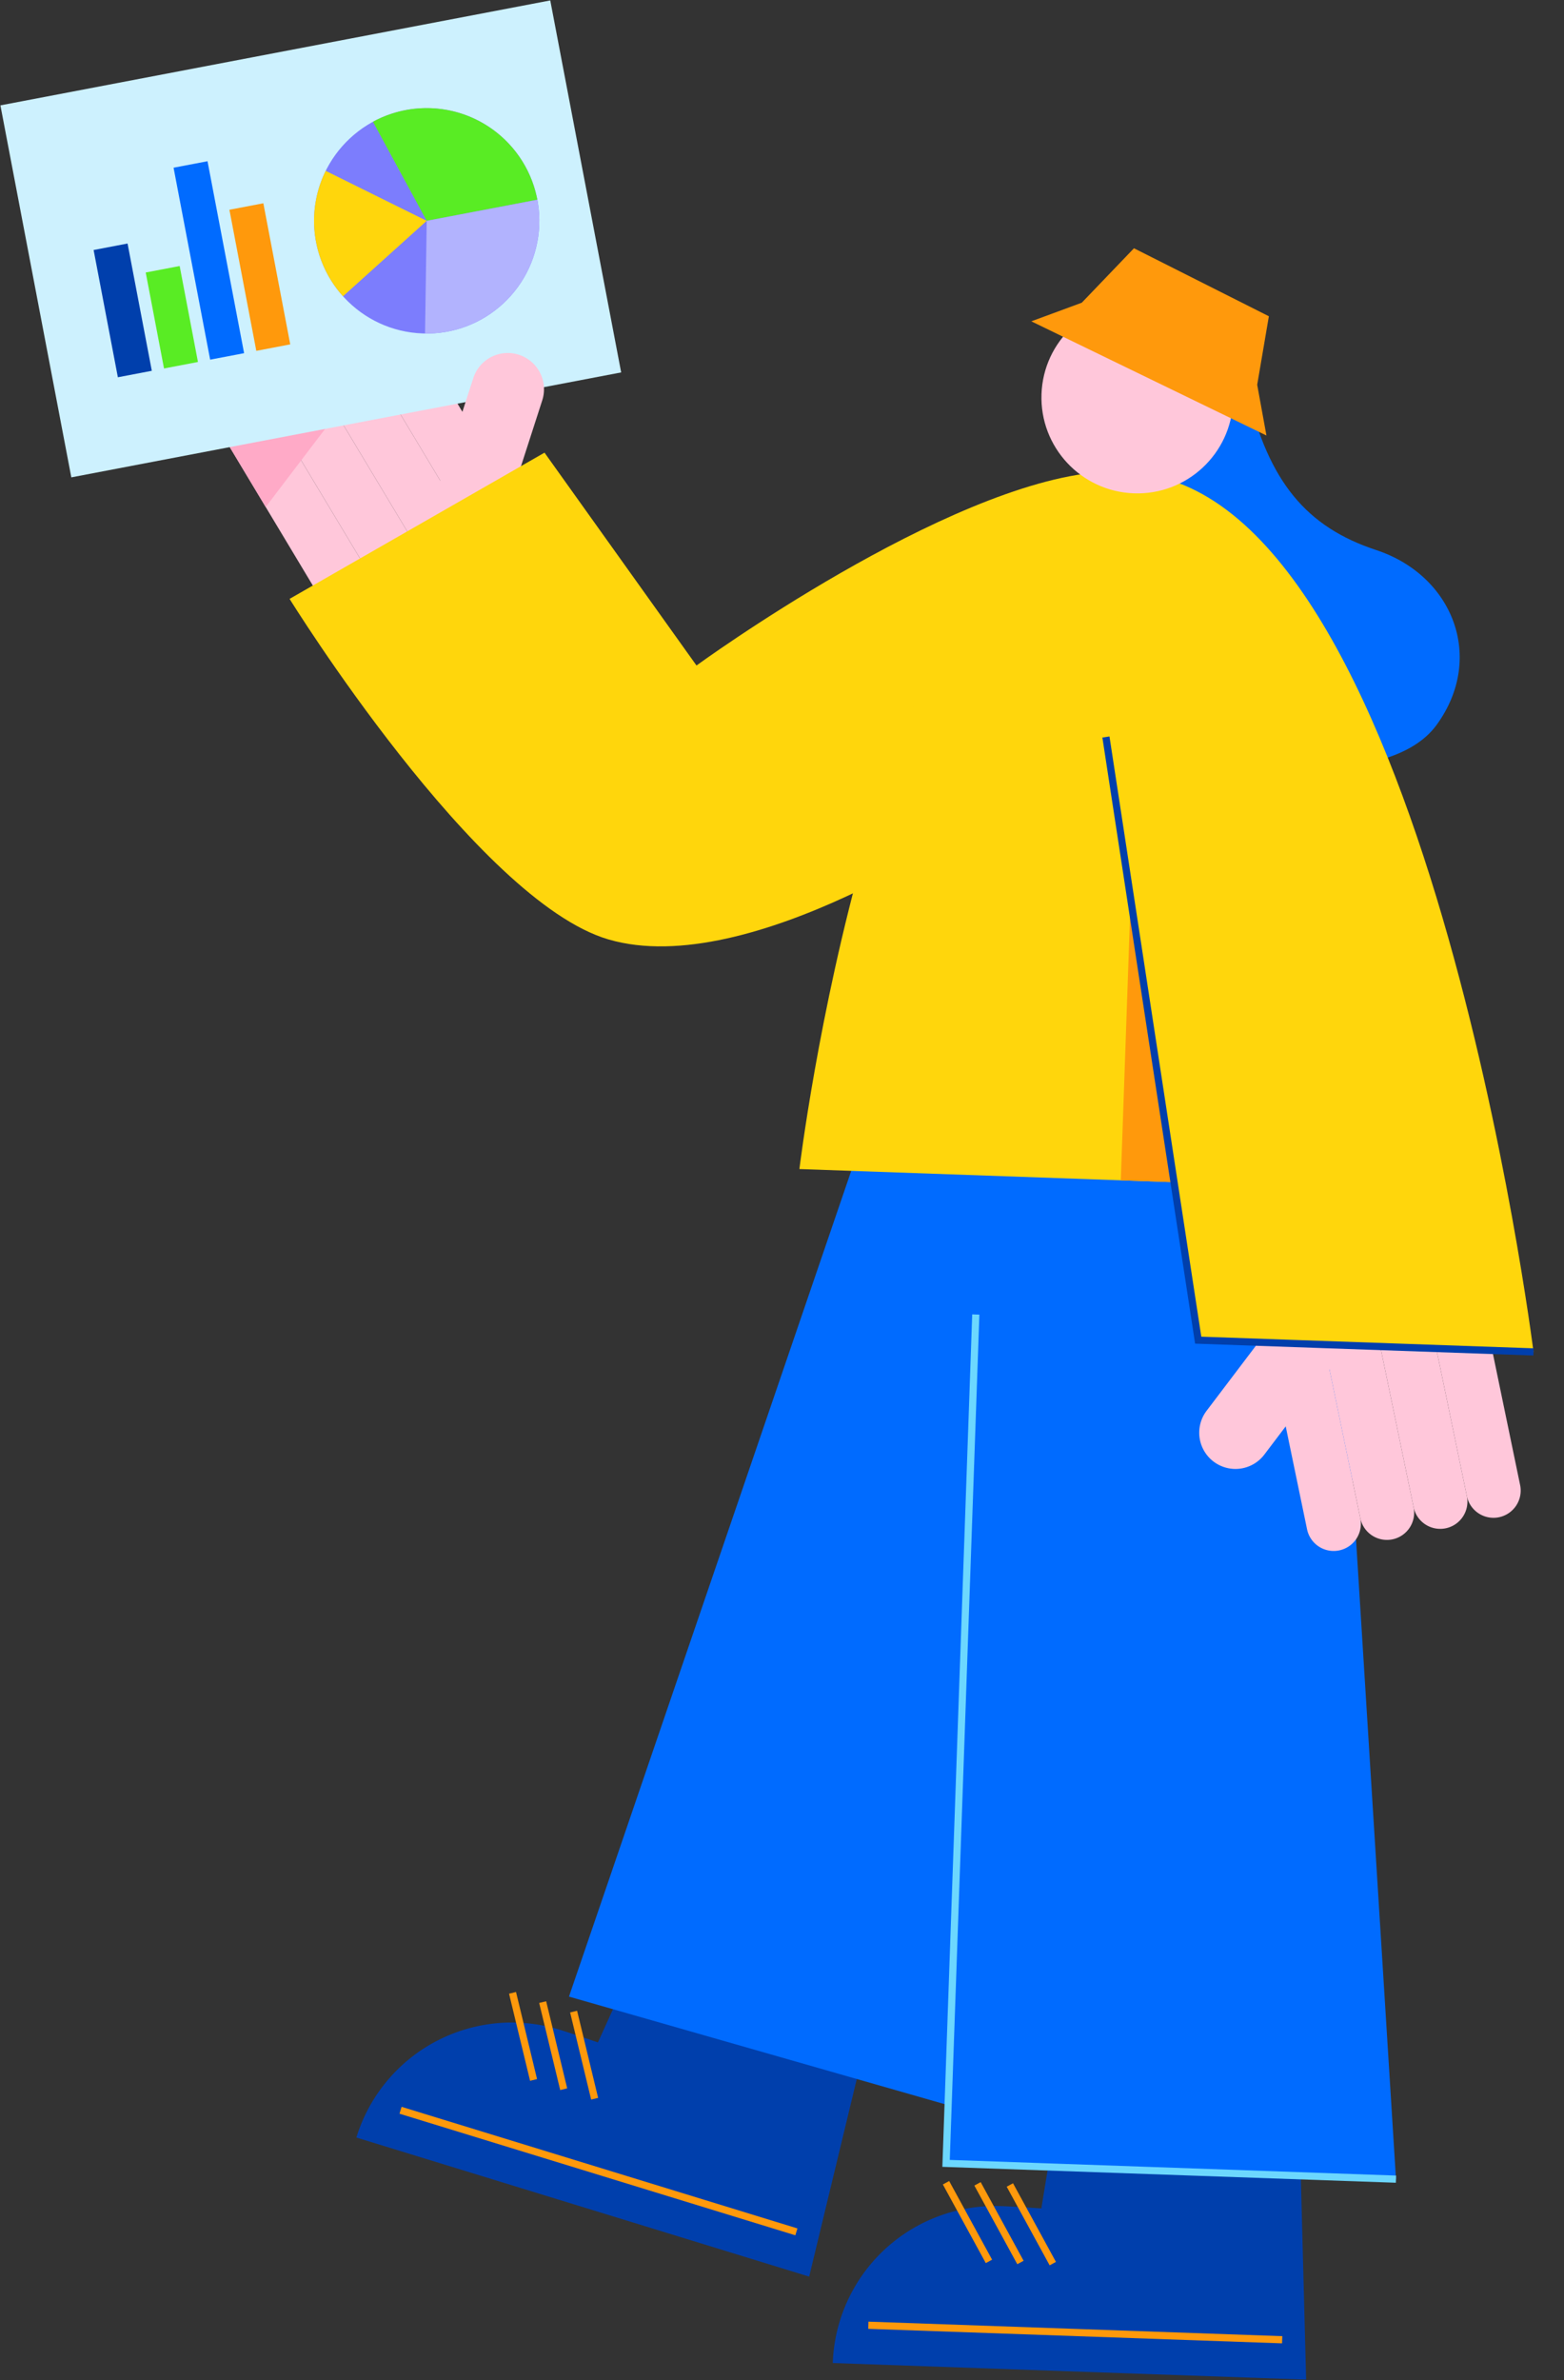 <svg xmlns="http://www.w3.org/2000/svg" width="263.932" height="401.395" viewBox="0 0 263.932 401.395">
  <rect x="0" y="0" width="263.932" height="401.395" fill="#333333" stroke="none"/>
  <g id="Pマーク制度とは_" data-name="Pマーク制度とは？" transform="translate(-1441.798 -6069.175)">
    <g id="アートワーク_10" data-name="アートワーク 10" transform="matrix(0.999, 0.035, -0.035, 0.999, 1568.539, 6268.828)">
      <g id="Group_15993" data-name="Group 15993" transform="translate(-133.013 -198.348)">
        <g id="Group_15988" data-name="Group 15988">
          <path id="Rectangle_10928" data-name="Rectangle 10928" d="M4.592,0h0A4.592,4.592,0,0,1,9.184,4.592V42.006a0,0,0,0,1,0,0H0a0,0,0,0,1,0,0V4.592A4.592,4.592,0,0,1,4.592,0Z" transform="translate(36.787 71.166) rotate(-32.992)" fill="#ffc7da"/>
          <path id="Rectangle_10929" data-name="Rectangle 10929" d="M4.592,0h0A4.592,4.592,0,0,1,9.184,4.592V42.006a0,0,0,0,1,0,0H0a0,0,0,0,1,0,0V4.592A4.592,4.592,0,0,1,4.592,0Z" transform="translate(44.49 66.164) rotate(-32.992)" fill="#ffc7da"/>
          <path id="Rectangle_10930" data-name="Rectangle 10930" d="M4.592,0h0A4.592,4.592,0,0,1,9.184,4.592V42.006a0,0,0,0,1,0,0H0a0,0,0,0,1,0,0V4.592A4.592,4.592,0,0,1,4.592,0Z" transform="translate(52.194 61.163) rotate(-32.992)" fill="#ffc7da"/>
          <path id="Rectangle_10931" data-name="Rectangle 10931" d="M4.592,0h0A4.592,4.592,0,0,1,9.184,4.592V42.006a0,0,0,0,1,0,0H0a0,0,0,0,1,0,0V4.592A4.592,4.592,0,0,1,4.592,0Z" transform="translate(59.897 56.162) rotate(-32.992)" fill="#ffc7da"/>
          <path id="Path_60718" data-name="Path 60718" d="M44.494,82.778,38.075,72.89,58.9,62.4Z" transform="translate(2.637 4.322)" fill="#ffaac7"/>
          <g id="Group_15987" data-name="Group 15987">
            <rect id="Rectangle_10932" data-name="Rectangle 10932" width="94.498" height="63.892" transform="translate(0 20.943) rotate(-12.805)" fill="#cdf1fe"/>
            <g id="Group_15985" data-name="Group 15985" transform="translate(16.578 29.139)">
              <rect id="Rectangle_10933" data-name="Rectangle 10933" width="5.834" height="16.484" transform="translate(8.924 19.125) rotate(-12.805)" fill="#59ec24"/>
              <rect id="Rectangle_10934" data-name="Rectangle 10934" width="5.834" height="32.968" transform="translate(13.004 1.293) rotate(-12.805)" fill="#006bff"/>
              <rect id="Rectangle_10935" data-name="Rectangle 10935" width="5.834" height="24.234" transform="translate(22.673 8.052) rotate(-12.805)" fill="#ff990c"/>
              <g id="Group_15984" data-name="Group 15984" transform="translate(0 14.348)">
                <rect id="Rectangle_10936" data-name="Rectangle 10936" width="5.834" height="21.859" transform="translate(0 1.293) rotate(-12.805)" fill="#003fac"/>
              </g>
            </g>
            <g id="Group_15986" data-name="Group 15986" transform="translate(53.587 18.878)">
              <circle id="Ellipse_2635" data-name="Ellipse 2635" cx="19.014" cy="19.014" r="19.014" fill="#7c7dfd"/>
              <path id="Path_60719" data-name="Path 60719" d="M68.524,36.669,58.876,20.284a19.014,19.014,0,0,1,28.189,12.17Z" transform="translate(-49.509 -17.655)" fill="#59ec24"/>
              <path id="Path_60720" data-name="Path 60720" d="M67.9,35.711,86.44,31.5A19.016,19.016,0,0,1,68.286,54.721Z" transform="translate(-48.884 -16.696)" fill="#b2b3fe"/>
              <path id="Path_60721" data-name="Path 60721" d="M69.131,35.945,55.458,49.159A19.015,19.015,0,0,1,51.8,28.115Z" transform="translate(-50.116 -16.93)" fill="#ffd60c"/>
            </g>
          </g>
          <path id="Rectangle_10937" data-name="Rectangle 10937" d="M6.116,0h0a6.116,6.116,0,0,1,6.116,6.116V29.369a0,0,0,0,1,0,0H0a0,0,0,0,1,0,0V6.116A6.116,6.116,0,0,1,6.116,0Z" transform="translate(83.068 58.254) rotate(15.896)" fill="#ffc7da"/>
        </g>
        <path id="Path_60722" data-name="Path 60722" d="M184.3,71.344c-25.961,2.875-66.9,34.988-66.9,34.988L90.5,71.344,48.353,97.506s33.317,49.771,55.79,55.53c24.228,6.208,61.825-22.048,61.825-22.048Z" transform="translate(3.349 4.941)" fill="#ffd60c"/>
        <g id="Group_15989" data-name="Group 15989" transform="translate(72.059 328.612)">
          <path id="Path_60723" data-name="Path 60723" d="M101.04,320.819c2.242.6,6.544,1.915,6.544,1.915l6.345-15.408,38.666,14.568-7.987,39.082-24.188-6.509-26.513-7.134L67.391,340.2A27.457,27.457,0,0,1,101.04,320.819Z" transform="translate(-67.391 -307.326)" fill="#003fac"/>
          <line id="Line_2670" data-name="Line 2670" x2="67.503" y2="18.163" transform="translate(7.293 28.017)" fill="none" stroke="#ff990c" stroke-miterlimit="10" stroke-width="1.212"/>
          <line id="Line_2671" data-name="Line 2671" x2="4.063" y2="14.562" transform="translate(30.633 8.94)" fill="none" stroke="#ff990c" stroke-miterlimit="10" stroke-width="1.212"/>
          <line id="Line_2672" data-name="Line 2672" x2="4.063" y2="14.562" transform="translate(35.909 10.36)" fill="none" stroke="#ff990c" stroke-miterlimit="10" stroke-width="1.212"/>
          <line id="Line_2673" data-name="Line 2673" x2="4.063" y2="14.562" transform="translate(25.494 7.557)" fill="none" stroke="#ff990c" stroke-miterlimit="10" stroke-width="1.212"/>
        </g>
        <path id="Path_60724" data-name="Path 60724" d="M199.743,57.891c4.165,15.053,10.788,22.429,22.68,25.891,13.043,3.8,19.067,17.461,11.24,29.1-7.9,11.75-36.263,7.627-36.263,7.627l-19.474-57.2Z" transform="translate(12.323 4.01)" fill="#006bff"/>
        <g id="Group_15990" data-name="Group 15990" transform="translate(153.769 352.86)">
          <path id="Path_60725" data-name="Path 60725" d="M171.267,346.381c2.321,0,6.817.15,6.817.15L180.207,330l41.124,4.02,2.441,39.815H143.809A27.458,27.458,0,0,1,171.267,346.381Z" transform="translate(-143.809 -330.003)" fill="#003fac"/>
          <line id="Line_2674" data-name="Line 2674" x2="69.904" transform="translate(5.781 37.252)" fill="none" stroke="#ff990c" stroke-miterlimit="10" stroke-width="1.212"/>
          <line id="Line_2675" data-name="Line 2675" x2="7.707" y2="13.006" transform="translate(23.363 12.765)" fill="none" stroke="#ff990c" stroke-miterlimit="10" stroke-width="1.212"/>
          <line id="Line_2676" data-name="Line 2676" x2="7.707" y2="13.006" transform="translate(28.826 12.765)" fill="none" stroke="#ff990c" stroke-miterlimit="10" stroke-width="1.212"/>
          <line id="Line_2677" data-name="Line 2677" x2="7.707" y2="13.006" transform="translate(18.041 12.765)" fill="none" stroke="#ff990c" stroke-miterlimit="10" stroke-width="1.212"/>
        </g>
        <path id="Path_60726" data-name="Path 60726" d="M144.086,179.254l-43.926,144.8,70.255,17.462,8.623-162.26Z" transform="translate(6.937 12.415)" fill="#006bff"/>
        <path id="Path_60727" data-name="Path 60727" d="M160.583,172.2V350.432h76L219.162,172.2Z" transform="translate(11.122 11.927)" fill="#006bff"/>
        <path id="Path_60728" data-name="Path 60728" d="M178.511,71.344C140.979,84.958,131.947,190.63,131.947,190.63h97.265L191.256,74.718Z" transform="translate(9.139 4.941)" fill="#ffd60c"/>
        <path id="Path_60729" data-name="Path 60729" d="M191.714,185.908h-8.993v-46.4Z" transform="translate(12.656 9.663)" fill="#ff990c"/>
        <g id="Group_15992" data-name="Group 15992" transform="translate(207.69 208.246)">
          <g id="Group_15991" data-name="Group 15991" transform="translate(0)">
            <path id="Rectangle_10938" data-name="Rectangle 10938" d="M6.116,0h0a6.116,6.116,0,0,1,6.116,6.116V29.369a0,0,0,0,1,0,0H0a0,0,0,0,1,0,0V6.116A6.116,6.116,0,0,1,6.116,0Z" transform="translate(10 37.723) rotate(-144.837)" fill="#ffc7da"/>
            <path id="Rectangle_10939" data-name="Rectangle 10939" d="M4.592,0h0A4.592,4.592,0,0,1,9.184,4.592V42.006a0,0,0,0,1,0,0H0a0,0,0,0,1,0,0V4.592A4.592,4.592,0,0,1,4.592,0Z" transform="translate(57.949 40.807) rotate(166.275)" fill="#ffc7da"/>
            <path id="Rectangle_10940" data-name="Rectangle 10940" d="M4.592,0h0A4.592,4.592,0,0,1,9.184,4.592V42.006a0,0,0,0,1,0,0H0a0,0,0,0,1,0,0V4.592A4.592,4.592,0,0,1,4.592,0Z" transform="translate(49.027 42.986) rotate(166.275)" fill="#ffc7da"/>
            <path id="Rectangle_10941" data-name="Rectangle 10941" d="M4.592,0h0A4.592,4.592,0,0,1,9.184,4.592V42.006a0,0,0,0,1,0,0H0a0,0,0,0,1,0,0V4.592A4.592,4.592,0,0,1,4.592,0Z" transform="translate(40.105 45.165) rotate(166.275)" fill="#ffc7da"/>
            <path id="Rectangle_10942" data-name="Rectangle 10942" d="M4.592,0h0A4.592,4.592,0,0,1,9.184,4.592V42.006a0,0,0,0,1,0,0H0a0,0,0,0,1,0,0V4.592A4.592,4.592,0,0,1,4.592,0Z" transform="translate(31.183 47.344) rotate(166.275)" fill="#ffc7da"/>
          </g>
        </g>
        <path id="Path_60730" data-name="Path 60730" d="M177.926,115.966l19.131,101.156H253.7S230.22,71.711,180.588,71.344" transform="translate(12.323 4.941)" fill="#ffd60c"/>
        <circle id="Ellipse_2636" data-name="Ellipse 2636" cx="16.185" cy="16.185" r="16.185" transform="translate(177.353 47.288)" fill="#ffc7da"/>
        <path id="Path_60731" data-name="Path 60731" d="M163.857,48.779,204.2,66.642l-1.859-8.5,1.565-11.62L180.743,35.855l-8.482,9.486Z" transform="translate(11.349 2.483)" fill="#ff990c"/>
        <path id="Path_60732" data-name="Path 60732" d="M177.926,113.076l19.131,101.156H253.7" transform="translate(12.323 7.832)" fill="none" stroke="#003fac" stroke-miterlimit="10" stroke-width="1.212"/>
        <path id="Path_60733" data-name="Path 60733" d="M160.583,204.865V348.17h76" transform="translate(11.122 14.189)" fill="none" stroke="#6cd7fe" stroke-miterlimit="10" stroke-width="1.212"/>
      </g>
    </g>
  </g>
</svg>
